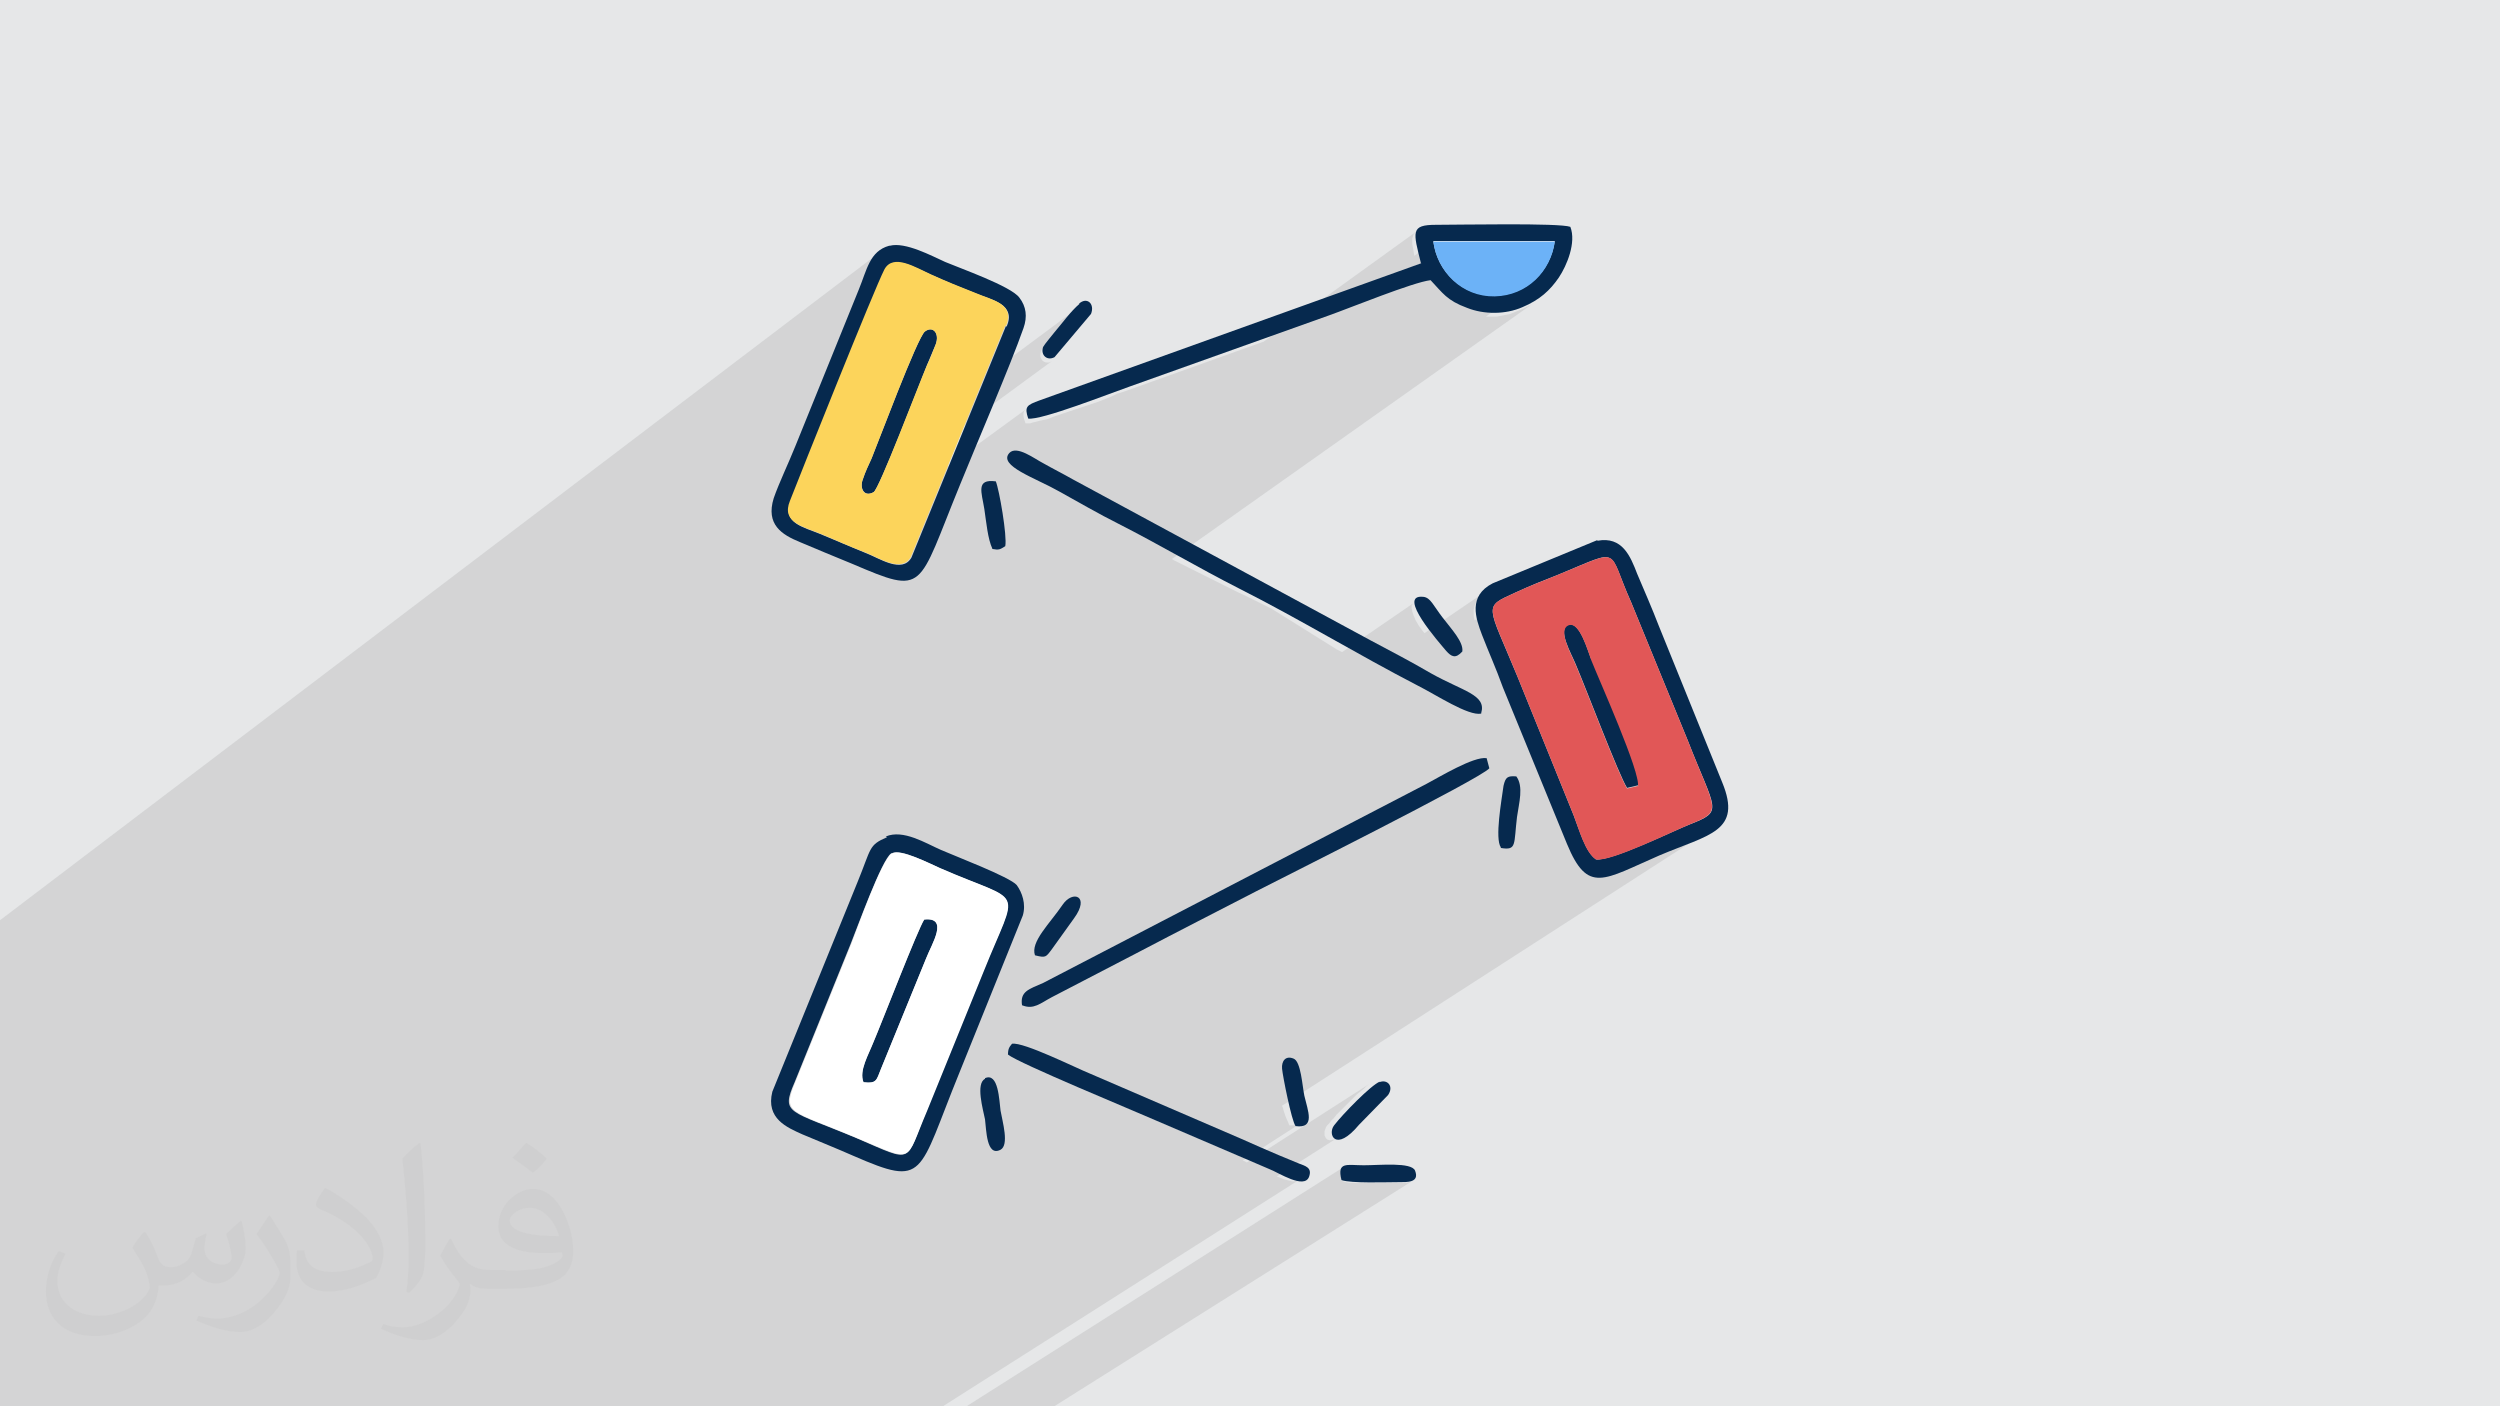 <?xml version="1.0" encoding="UTF-8"?>
<!DOCTYPE svg PUBLIC "-//W3C//DTD SVG 1.1//EN" "http://www.w3.org/Graphics/SVG/1.1/DTD/svg11.dtd">
<!-- Creator: CorelDRAW 2017 -->
<svg xmlns="http://www.w3.org/2000/svg" xml:space="preserve" width="3.703in" height="2.083in" version="1.1" style="shape-rendering:geometricPrecision; text-rendering:geometricPrecision; image-rendering:optimizeQuality; fill-rule:evenodd; clip-rule:evenodd"
viewBox="0 0 3703 2083"
 xmlns:xlink="http://www.w3.org/1999/xlink">
 <defs>
  <style type="text/css">
   <![CDATA[
    .fil3 {fill:#06294E}
    .fil7 {fill:#6CB2F7}
    .fil6 {fill:#E15757}
    .fil0 {fill:#E6E7E8}
    .fil5 {fill:#FCD45B}
    .fil4 {fill:white}
    .fil2 {fill:#373435;fill-opacity:0.031}
    .fil1 {fill:#373435;fill-opacity:0.102}
   ]]>
  </style>
 </defs>
 <g id="Layer_x0020_1">
  <polygon class="fil0" points="0,0 3704,0 3704,2083 0,2083 "/>
  <path class="fil1" d="M0 2028l0 -17 0 -10 0 -5 0 -36 0 -27 0 -30 0 -18 0 -1 0 -2 0 -9 0 -12 0 -5 0 -18 0 -25 0 -4 0 -2 0 -17 0 -12 0 -15 0 0 0 -4 0 -3 0 -20 0 -17 0 -34 0 -3 0 -2 0 -3 0 -22 0 -2 0 -7 0 -12 0 -1 0 -22 0 -20 0 0 0 -26 0 -19 0 -4 0 -24 0 0 0 -71 0 -52 0 0 0 -3 0 -29 1304 -990 -4 3 -3 3 -3 4 -3 4 -2 4 -2 4 -2 5 -2 5 -2 5 -2 5 -2 5 -2 5 -1 1 43 -32 3 -2 4 -1 4 -1 4 0 4 1 5 1 5 1 5 2 5 2 5 2 5 2 5 2 5 2 4 2 4 2 4 2 4 2 4 2 4 2 4 2 4 2 4 2 4 2 4 2 4 2 4 2 4 2 4 2 4 2 4 2 5 2 5 2 5 2 5 2 5 2 5 2 4 2 4 2 3 3 3 3 2 3 2 4 1 4 0 5 -1 5 -2 6 -28 68 136 -101 -5 5 -5 5 -5 5 -5 5 -5 6 -5 6 -4 6 -4 5 -2 2 -2 3 -3 3 -3 3 -3 3 -2 3 -2 3 -1 2 -1 4 0 4 1 3 2 3 3 2 3 1 4 0 4 -2 -131 96 -25 61 118 -86 -3 3 -1 3 0 4 1 5 2 6 2 0 2 0 3 0 3 -1 4 -1 4 -1 4 -1 5 -1 5 -1 5 -2 5 -2 6 -2 6 -2 6 -2 6 -2 6 -2 6 -2 6 -2 6 -2 6 -2 6 -2 6 -2 5 -2 5 -2 5 -2 5 -2 4 -2 4 -2 4 -1 3 -1 3 -1 3 -1 204 -73 226 -163 -2 2 -2 2 -1 3 -1 3 0 4 0 5 1 5 1 6 1 6 22 -16 180 0 -1 8 -2 8 -3 8 -3 7 -4 7 -4 7 -5 6 -6 6 -6 5 -7 5 -55 39 1 0 5 0 5 0 5 0 5 -1 5 -1 5 -1 5 -1 5 -2 5 -2 5 -2 5 -2 4 -2 4 -2 4 -2 4 -3 -537 380 3 2 6 3 6 3 6 3 6 3 6 3 6 3 6 3 6 3 6 3 6 3 6 3 6 3 6 3 6 3 6 3 6 3 9 4 8 4 8 4 8 4 8 4 8 4 8 5 8 5 8 5 8 5 8 5 8 5 8 5 8 5 8 5 8 5 8 5 8 5 8 4 105 -72 -2 3 0 4 1 5 2 6 3 7 4 7 5 7 4 5 91 -62 -5 4 -4 4 -3 4 -3 5 -2 5 -1 5 0 5 0 5 1 5 0 1 31 -21 5 -3 6 -3 7 -3 8 -4 4 -2 4 -2 4 -2 4 -2 4 -2 4 -2 4 -2 4 -2 4 -2 4 -2 4 -2 4 -2 4 -2 4 -2 4 -2 4 -2 16 -7 14 -6 11 -5 9 -4 8 -3 6 -1 5 0 4 1 4 3 3 4 3 6 3 7 3 9 4 11 5 12 6 14 84 205 7 19 7 16 6 14 5 12 4 10 3 9 2 7 1 6 0 5 -1 4 -2 4 -3 3 -5 3 -127 82 3 -1 5 -2 5 -2 6 -3 6 -3 6 -3 7 -3 7 -3 7 -3 8 -3 13 -6 13 -5 12 -5 11 -4 10 -4 9 -4 8 -5 -627 404 1 2 2 7 2 6 2 5 2 4 1 3 1 2 5 0 4 0 3 -1 3 -1 -84 54 6 3 184 -118 -3 2 -4 3 -4 4 -5 4 -5 4 -5 5 -5 5 -5 5 -5 5 -5 5 -5 5 -4 5 -4 4 -3 4 -3 3 -2 3 -1 3 -1 3 0 3 0 3 1 2 1 2 2 2 3 1 3 0 4 -1 4 -2 5 -3 -94 60 1 0 5 2 5 2 4 1 4 1 4 1 4 0 3 -1 3 -1 -527 335 -40 0 -36 0 -6 0 -32 0 -9 0 -11 0 -54 0 -24 0 -18 0 -6 0 -43 0 -11 0 -5 0 -48 0 -19 0 -24 0 -10 0 -16 0 -1 0 -18 0 -13 0 -57 0 -66 0 -12 0 -5 0 -5 0 -33 0 -7 0 -46 0 -14 0 -1 0 -4 0 -3 0 -15 0 -3 0 -10 0 -19 0 -9 0 -13 0 -1 0 -2 0 -9 0 -24 0 -2 0 -14 0 -9 0 -14 0 -7 0 -16 0 -23 0 -5 0 -8 0 -3 0 -8 0 -5 0 -1 0 -13 0 -4 0 -6 0 -6 0 -5 0 -36 0 -73 0 -30 0 -81 0 -85 0 -10 0 -41 0 -4 0 -101 0 0 -30 0 -4 0 -22zm1458 56l-28 0 558 -354 -2 4 0 6 1 9 3 1 4 1 5 1 5 0 6 0 6 0 6 0 6 0 6 0 6 0 6 0 6 0 6 0 5 0 5 0 4 0 5 0 5 0 5 -1 4 -1 3 -2 -534 336 -16 0 -87 0z"/>
  <path class="fil2" d="M216 1826c7,11 12,21 16,32 3,7 5,19 21,19 5,0 11,-1 17,-5 7,-3 12,-9 14,-17l6 -21 15 -7 1 1c-2,8 -3,16 -3,21 0,18 15,24 27,24 7,0 13,-4 13,-10 0,-8 -4,-23 -8,-35 7,-7 14,-14 22,-20l1 1c4,15 6,30 6,40 0,10 -4,20 -8,27 -7,14 -20,25 -36,25 -12,0 -25,-6 -34,-17l-1 0c-9,11 -22,20 -43,20l-7 0c-1,14 -4,24 -9,33 -13,25 -50,42 -85,42 -49,0 -73,-28 -73,-66 0,-23 8,-45 19,-60l10 4c-7,14 -12,27 -12,40 0,35 29,52 62,52 31,0 68,-19 75,-42 -3,-25 -12,-36 -26,-59 4,-7 10,-15 17,-23l1 0 0 0 2 1 0 0zm564 -133c10,6 20,14 30,23 -6,8 -12,15 -21,21 -10,-8 -20,-15 -30,-22 7,-8 14,-15 20,-22l0 0 1 0 0 0zm5 96c-17,0 -30,11 -30,19 0,17 33,23 73,23 -5,-20 -22,-42 -43,-42zm-37 93c22,0 41,-1 55,-4 16,-4 30,-12 30,-18 0,-2 0,-3 -1,-5 -9,1 -19,1 -29,1 -29,0 -52,-7 -61,-23 -2,-5 -4,-10 -4,-16 0,-16 7,-32 19,-42 10,-9 21,-14 33,-14 20,0 37,16 48,42 6,14 11,30 11,51 0,14 -4,25 -12,34 -16,15 -45,21 -90,21l-20 0 0 0 -5 0c-11,0 -19,-2 -25,-7l-1 0c0,3 1,5 1,7 0,10 -3,23 -10,33 -20,30 -42,43 -60,43 -19,0 -42,-7 -63,-17l4 -7c7,3 16,5 29,5 34,0 78,-33 84,-64 -1,-3 -4,-6 -7,-10 -10,-12 -16,-22 -22,-32 5,-10 10,-18 14,-25l2 0c14,29 28,46 57,46l5 0 0 0 21 0 0 0 -3 1 0 0zm-146 31c2,-14 3,-29 3,-43l0 -21c0,-39 -5,-96 -9,-133 7,-8 17,-17 25,-23l2 1c5,47 7,101 7,151 0,13 -1,26 -2,35 -1,12 -8,21 -22,35l-3 -1 0 0 -1 -1 0 0zm-151 -62c1,18 10,33 41,33 20,0 36,-5 55,-14 3,-1 5,-3 5,-5 0,-12 -9,-27 -24,-41 -14,-13 -34,-25 -52,-32 -6,-3 -8,-5 -8,-8 0,-5 7,-16 13,-24l2 0c20,11 43,27 60,44 15,16 25,33 25,51 0,13 -4,26 -11,38 -22,11 -46,20 -70,20 -29,0 -48,-14 -48,-45 0,-3 0,-9 1,-16l10 0 0 0 1 -1 0 0zm-52 -52l18 29c7,11 13,22 13,41l0 24c0,19 -12,39 -32,60 -15,14 -29,20 -42,20 -19,0 -40,-6 -65,-17l3 -7c8,2 17,4 28,4 36,0 72,-26 89,-58 2,-4 3,-7 3,-9 0,-4 -2,-8 -4,-11 -9,-17 -19,-33 -30,-47 6,-9 12,-18 18,-27l1 0 0 -2 0 0z"/>
  <g id="_1375139248384">
   <path class="fil3" d="M1321 1264c12,-8 58,16 71,22 126,55 117,23 64,153l-84 207c-32,78 -17,77 -103,40 -100,-42 -113,-35 -92,-83l83 -205c9,-22 46,-125 60,-134zm-7 -24c-28,12 -23,16 -44,67l-126 310c-10,40 22,53 44,63 26,11 51,21 76,32 108,47 95,29 157,-123l94 -233c5,-17 -1,-34 -9,-45 -10,-12 -94,-44 -112,-52 -23,-10 -56,-31 -82,-20z"/>
   <path class="fil3" d="M1490 483l-140 343c-14,24 -47,1 -68,-7 -22,-9 -45,-19 -67,-28 -24,-10 -57,-16 -44,-48 16,-41 125,-313 140,-343 12,-24 45,-3 68,7 22,10 44,19 67,28 25,10 59,16 45,49zm-173 -119c-29,8 -33,36 -45,65l-94 232c-10,25 -24,54 -32,77 -12,39 12,54 39,65 26,11 50,21 77,32 110,47 96,39 160,-117 25,-62 74,-175 94,-232 6,-17 4,-32 -6,-45 -12,-17 -89,-44 -110,-53 -20,-9 -59,-30 -82,-24z"/>
   <path class="fil3" d="M2364 1273c-16,-11 -25,-45 -33,-65l-83 -205c-45,-109 -52,-103 -4,-125 24,-11 44,-19 67,-28 92,-38 69,-38 105,42l84 205c41,105 54,104 3,124 -25,10 -117,55 -139,52zm2 -473l-155 64c-37,19 -25,52 -16,76 10,26 21,50 31,78l95 232c31,75 54,53 137,17 73,-31 123,-35 93,-108l-94 -232c-10,-26 -21,-51 -32,-77 -10,-26 -22,-56 -59,-49z"/>
   <path class="fil3" d="M2123 357l180 0c-6,44 -41,80 -89,81 -49,1 -86,-37 -91,-81zm-18 33l-565 203c-19,7 -23,9 -17,27 19,3 123,-38 149,-47l297 -106c31,-11 124,-49 150,-52 18,19 24,30 54,41 25,10 57,10 82,-1 26,-11 41,-25 54,-44 12,-18 26,-52 17,-75 -16,-6 -165,-3 -199,-3 -38,0 -34,10 -22,58z"/>
   <path class="fil3" d="M2194 1056c8,-27 -27,-32 -75,-59 -29,-17 -58,-32 -88,-48l-442 -239c-14,-8 -30,-16 -44,-24 -12,-6 -39,-27 -50,-15 -17,19 39,37 74,57 29,16 58,33 88,48 59,30 118,65 177,95 91,46 178,99 265,144 28,14 76,46 95,42z"/>
   <path class="fil3" d="M1514 1489c17,7 27,-3 44,-12l129 -67c59,-31 114,-59 174,-90 25,-13 333,-167 345,-182l-4 -15c-19,-3 -70,28 -89,38l-568 295c-20,9 -35,12 -31,34z"/>
   <path class="fil3" d="M1493 1562c16,13 186,83 220,98l168 72c13,5 51,30 58,11 5,-14 -6,-16 -16,-20 -10,-4 -19,-8 -29,-12 -19,-8 -37,-16 -55,-24l-225 -97c-20,-8 -98,-47 -115,-44 -4,5 -6,7 -6,17z"/>
   <path class="fil3" d="M1370 491c-11,8 -71,169 -79,188 -5,11 -9,19 -13,31 -5,13 2,27 16,19 8,-4 67,-158 79,-188 4,-10 9,-21 13,-31 6,-16 -4,-28 -16,-19z"/>
   <path class="fil3" d="M1279 1603c20,3 19,-3 26,-20l67 -164c8,-20 34,-61 -3,-57 -9,13 -63,153 -75,181 -8,19 -22,43 -15,60z"/>
   <path class="fil3" d="M2357 977c-5,-13 -17,-56 -33,-52 -19,5 4,44 10,59 17,40 63,162 76,183l17 -4c4,-19 -58,-158 -69,-187z"/>
   <path class="fil3" d="M2044 1602c-13,5 -55,48 -68,65 -10,13 2,41 37,-1l43 -44c9,-13 -1,-24 -13,-19z"/>
   <path class="fil3" d="M1987 1748c15,5 66,3 85,3 12,0 31,1 24,-17 -5,-13 -53,-8 -76,-8 -25,0 -40,-6 -33,22z"/>
   <path class="fil3" d="M1459 1598c-14,7 -3,45 0,60 2,15 2,56 23,45 13,-7 3,-41 0,-58 -2,-15 -3,-57 -23,-48z"/>
   <path class="fil3" d="M2223 1256c24,4 19,-5 24,-46 3,-21 10,-45 -1,-60 -13,-1 -16,1 -19,14 -3,22 -13,78 -4,91z"/>
   <path class="fil3" d="M2166 965c2,-14 -16,-33 -29,-50 -14,-18 -18,-30 -29,-31 -40,-4 24,68 34,80 8,9 14,12 24,1z"/>
   <path class="fil3" d="M1919 1668c30,4 18,-23 13,-45 -3,-14 -5,-51 -16,-55 -12,-5 -18,4 -17,15 1,11 14,77 20,85z"/>
   <path class="fil3" d="M1533 1415c16,4 16,3 25,-9l33 -46c24,-33 -2,-42 -17,-20 -19,28 -48,55 -41,75z"/>
   <path class="fil3" d="M1469 813c11,2 12,1 20,-4 3,-15 -9,-84 -14,-96 -30,-4 -21,16 -17,41 3,20 5,44 12,59z"/>
   <path class="fil3" d="M1599 450c-13,11 -25,28 -37,42 -3,4 -15,18 -17,22 -4,12 6,21 17,15l54 -64c6,-15 -6,-26 -18,-15z"/>
   <path class="fil4" d="M1279 1603c-7,-17 8,-41 15,-60 12,-28 66,-168 75,-181 37,-4 11,36 3,57l-67 164c-7,17 -6,22 -26,20zm42 -339c-15,9 -51,111 -60,134l-83 205c-20,48 -7,41 92,83 86,36 70,37 103,-40l84 -207c52,-130 62,-98 -64,-153 -14,-6 -59,-29 -71,-22z"/>
   <path class="fil5" d="M1370 491c12,-9 22,3 16,19 -4,10 -8,21 -13,31 -13,30 -71,184 -79,188 -15,8 -21,-6 -16,-19 4,-12 8,-20 13,-31 8,-19 68,-180 79,-188zm120 -8c14,-33 -19,-38 -45,-49 -23,-9 -45,-18 -67,-28 -22,-10 -55,-31 -68,-7 -15,29 -124,302 -140,343 -13,32 20,38 44,48 22,9 45,20 67,28 21,8 54,31 68,7l140 -343z"/>
   <path class="fil6" d="M2427 1164l-17 4c-13,-21 -59,-143 -76,-183 -6,-15 -28,-53 -10,-59 16,-5 28,39 33,52 11,28 74,168 69,187zm-63 109c22,4 114,-42 139,-52 50,-20 38,-19 -3,-124l-84 -205c-36,-80 -12,-80 -105,-42 -24,10 -44,17 -67,28 -48,22 -41,15 4,125l83 205c8,21 17,55 33,65z"/>
   <path class="fil7" d="M2214 439c48,-1 83,-37 89,-81l-180 0c6,45 43,82 91,81z"/>
  </g>
 </g>
</svg>
